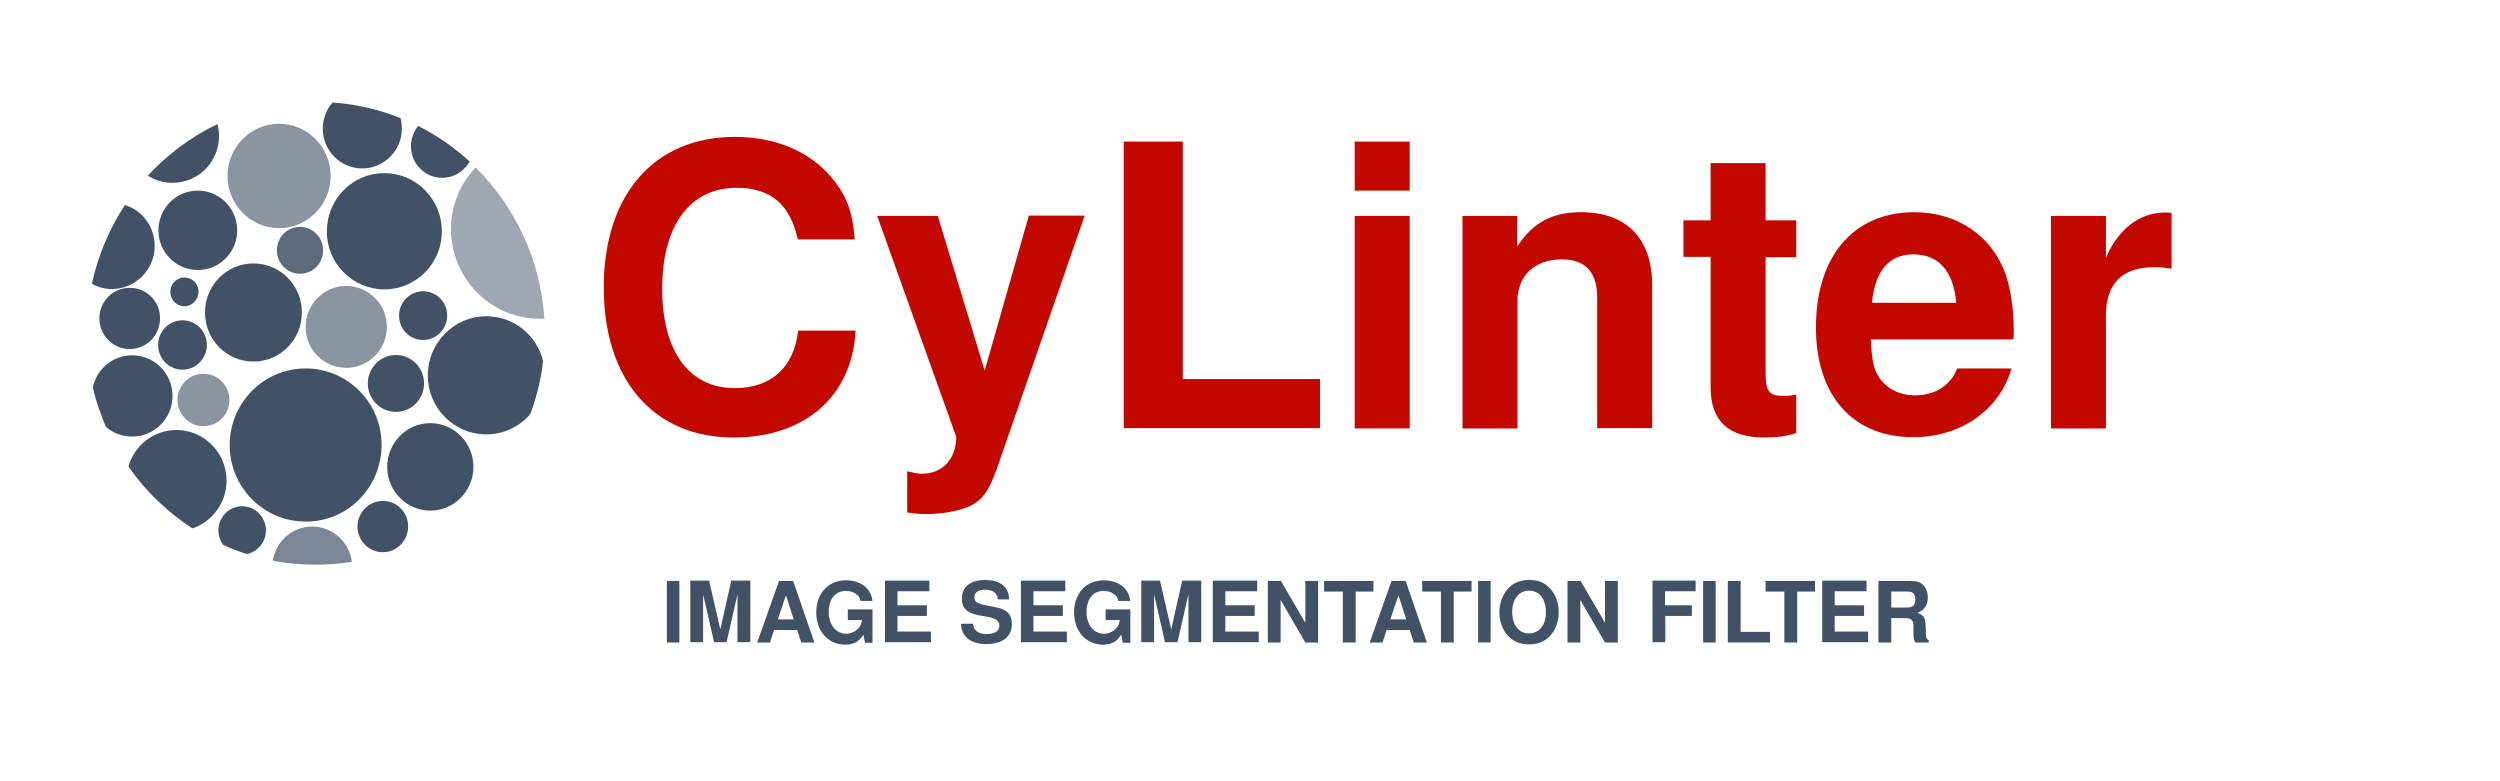 <?xml version="1.0" encoding="utf-8"?>
<!-- Generator: Adobe Illustrator 26.0.1, SVG Export Plug-In . SVG Version: 6.00 Build 0)  -->
<svg version="1.1" id="Layer_1" xmlns="http://www.w3.org/2000/svg" xmlns:xlink="http://www.w3.org/1999/xlink" x="0px" y="0px"
	 viewBox="10 10 800.0 250.0" style="enable-background:new 10 10 800.0 250.0;" xml:space="preserve">
<style type="text/css">
	.st0{fill:#C30800;}
	.st1{fill:#415266;}
	.st2{fill:none;}
	.st3{fill:#415266;fill-opacity:0.612;}
	.st4{fill:#415266;fill-opacity:0.859;}
	.st5{fill:#415266;fill-opacity:0.502;}
	.st6{fill:#415266;fill-opacity:0.69;}
</style>
<g>
	<path class="st0" d="M283.5,86.4c-0.6-7.9-2.3-13-6.2-18.1c-7-9.3-18.4-14.5-32.1-14.5c-25.9,0-42,18.5-42,48.2
		c0,29.6,16,48,41.5,48c22.9,0,38-13.2,39.1-34.2h-18.4c-1.3,11.7-8.6,18.4-20.3,18.4c-14.6,0-23.2-11.8-23.2-31.8
		c0-20.3,8.9-32.3,23.8-32.3c11,0,17.1,5.3,19.6,16.5H283.5z"/>
	<path class="st0" d="M339.2,79.1l-14.1,49.5l-15-49.5h-19.4l25.3,70.7c0,7-4.4,11.8-11,11.8c-1.4,0-2.5-0.3-4.7-0.8v13.2
		c2.6,0.4,4.2,0.5,6.3,0.5c4.5,0,9.6-0.9,12.7-2.1c4.9-2,7-4.8,9.9-13l27.9-80.4H339.2z"/>
	<path class="st0" d="M388.5,55.3h-18.9V147h62.8v-15.7h-43.9V55.3z"/>
	<path class="st0" d="M461.1,79.1h-17.6v68h17.6V79.1z M461.1,55.3h-17.6V71h17.6V55.3z"/>
	<path class="st0" d="M478,79.1v68h17.6v-40.8c0-8.1,5.5-13.3,14.2-13.3c7.6,0,11.3,4.2,11.3,12.2V147h17.6v-45.6
		c0-15.1-8.2-23.5-22.8-23.5c-9.2,0-15.4,3.3-20.4,11v-9.8H478z"/>
	<path class="st0" d="M584.9,80.5H575V62.2h-17.6v18.3h-8.7v11.7h8.7V134c0,10.7,5.7,16,17.2,16c4,0,6.9-0.4,10.2-1.4v-12.3
		c-1.8,0.3-2.6,0.4-4,0.4c-4.7,0-5.8-1.4-5.8-7.4v-37h9.8V80.5z"/>
	<path class="st0" d="M654.3,118.6c0.1-1.5,0.1-2.1,0.1-3c0-6.8-1-13.1-2.6-17.9c-4.5-12.3-15.5-19.8-29.2-19.8
		c-19.5,0-31.5,14.1-31.5,36.9c0,21.8,11.8,35.1,31.1,35.1c15.2,0,27.6-8.6,31.5-22h-17.4c-2.1,5.4-7,8.6-13.5,8.6
		c-5,0-9.1-2.1-11.6-5.9c-1.6-2.5-2.3-5.5-2.5-12H654.3z M609,106.9c1.1-10.4,5.5-15.5,13.3-15.5c8.1,0,12.8,5.4,13.7,15.5H609z"/>
	<path class="st0" d="M666.3,79.1v68h17.6v-36.1c0-10.3,5.2-15.5,15.5-15.5c1.9,0,3.1,0.1,5.5,0.5V78.1c-1-0.1-1.4-0.1-2.1-0.1
		c-8.1,0-15,5.3-18.9,14.5V79.1H666.3z"/>
</g>
<g>
	<path class="st1" d="M227.4,195.9h-4v19.7h4V195.9z"/>
	<path class="st1" d="M235,200.2l3.5,15.3h4l3.5-15.3v15.3h4.1v-19.7H244l-3.5,15.6l-3.6-15.6h-6v19.7h4.1V200.2z"/>
	<path class="st1" d="M265.1,211.6l1.3,4h4.2l-6.8-19.7h-4.5l-7,19.7h4.1l1.3-4H265.1z M264,208.2h-5.1l2.6-7.7L264,208.2z"/>
	<path class="st1" d="M289.2,205h-7.9v3.4h4.5c-0.1,1.1-0.4,1.8-1,2.5c-1,1.2-2.5,1.9-4,1.9c-3.3,0-5.6-2.9-5.6-6.9
		c0-4.2,2-6.8,5.5-6.8c1.4,0,2.6,0.4,3.5,1.2c0.6,0.5,0.9,0.9,1.2,2h3.8c-0.5-4.1-3.8-6.6-8.5-6.6c-5.7,0-9.5,4.2-9.5,10.3
		c0,6,3.9,10.3,9.2,10.3c2.7,0,4.4-0.9,5.9-3.2l0.5,2.6h2.4V205z"/>
	<path class="st1" d="M297.2,207.1h9.4v-3.4h-9.4v-4.5h10.2v-3.4h-14.2v19.7h14.7v-3.4h-10.7V207.1z"/>
	<path class="st1" d="M332.9,201.9c0-4.1-2.8-6.3-7.7-6.3c-4.7,0-7.4,2.2-7.4,6c0,3,1.5,4.5,5.5,5.3l2.8,0.5
		c2.7,0.5,3.7,1.3,3.7,2.9c0,1.6-1.5,2.6-4,2.6c-2.8,0-4.3-1.2-4.4-3.3h-3.9c0.2,4.2,3.1,6.5,8.2,6.5c5.1,0,8.1-2.4,8.1-6.4
		c0-3.1-1.6-4.7-5.2-5.4l-3.1-0.6c-2.9-0.6-3.7-1.1-3.7-2.6c0-1.5,1.3-2.4,3.4-2.4c2.5,0,4,1.1,4.1,3.1H332.9z"/>
	<path class="st1" d="M340.7,207.1h9.4v-3.4h-9.4v-4.5h10.2v-3.4h-14.2v19.7h14.7v-3.4h-10.7V207.1z"/>
	<path class="st1" d="M371.7,205h-7.9v3.4h4.5c-0.1,1.1-0.4,1.8-1,2.5c-1,1.2-2.5,1.9-4,1.9c-3.3,0-5.6-2.9-5.6-6.9
		c0-4.2,2-6.8,5.5-6.8c1.4,0,2.6,0.4,3.5,1.2c0.6,0.5,0.9,0.9,1.2,2h3.8c-0.5-4.1-3.8-6.6-8.5-6.6c-5.7,0-9.5,4.2-9.5,10.3
		c0,6,3.9,10.3,9.2,10.3c2.7,0,4.4-0.9,5.9-3.2l0.5,2.6h2.4V205z"/>
	<path class="st1" d="M379.3,200.2l3.5,15.3h4l3.5-15.3v15.3h4.1v-19.7h-6.1l-3.5,15.6l-3.6-15.6h-6v19.7h4.1V200.2z"/>
	<path class="st1" d="M402.1,207.1h9.4v-3.4h-9.4v-4.5h10.2v-3.4h-14.2v19.7h14.7v-3.4h-10.7V207.1z"/>
	<path class="st1" d="M427.7,215.6h4.1v-19.7h-4.1v13.4l-7.8-13.4h-4.2v19.7h4.1V202L427.7,215.6z"/>
	<path class="st1" d="M443.8,199.3h5.7v-3.4h-15.8v3.4h6v16.3h4.1V199.3z"/>
	<path class="st1" d="M461.1,211.6l1.3,4h4.2l-6.8-19.7h-4.5l-7,19.7h4.1l1.3-4H461.1z M460,208.2h-5.1l2.6-7.7L460,208.2z"/>
	<path class="st1" d="M475.2,199.3h5.7v-3.4h-15.8v3.4h6v16.3h4.1V199.3z"/>
	<path class="st1" d="M487,195.9h-4v19.7h4V195.9z"/>
	<path class="st1" d="M499.3,195.6c-2.8,0-5,0.9-6.7,2.7c-1.7,1.9-2.8,4.6-2.8,7.6c0,2.9,1,5.7,2.8,7.6c1.7,1.8,3.9,2.7,6.7,2.7
		c2.8,0,5-0.9,6.7-2.7c1.7-1.8,2.8-4.7,2.8-7.5c0-3.1-1-5.8-2.8-7.7C504.3,196.4,502.2,195.6,499.3,195.6z M499.3,199
		c3.3,0,5.4,2.7,5.4,7c0,4-2.2,6.7-5.4,6.7c-3.3,0-5.4-2.7-5.4-6.9C493.9,201.7,496.1,199,499.3,199z"/>
	<path class="st1" d="M523.6,215.6h4.1v-19.7h-4.1v13.4l-7.8-13.4h-4.2v19.7h4.1V202L523.6,215.6z"/>
	<path class="st1" d="M542.8,207.1h8.6v-3.4h-8.6v-4.5h9.8v-3.4h-13.8v19.7h4.1V207.1z"/>
	<path class="st1" d="M559,195.9h-4v19.7h4V195.9z"/>
	<path class="st1" d="M567,195.9h-4.1v19.7h13.5v-3.4H567V195.9z"/>
	<path class="st1" d="M585.1,199.3h5.7v-3.4H575v3.4h6v16.3h4.1V199.3z"/>
	<path class="st1" d="M597.1,207.1h9.4v-3.4h-9.4v-4.5h10.2v-3.4h-14.2v19.7h14.7v-3.4h-10.7V207.1z"/>
	<path class="st1" d="M615.2,207.8h4.6c1.7,0,2.5,0.7,2.5,2.3v0.8c0,0.5,0,1,0,1.3c0,1.9,0.1,2.4,0.6,3.4h4.3v-0.7
		c-0.6-0.3-0.9-0.8-0.9-1.6c-0.1-5.8-0.2-6.1-2.7-7.2c2.2-0.9,3.3-2.4,3.3-4.9c0-1.6-0.5-3-1.5-4c-0.9-0.9-2.1-1.3-3.8-1.3h-10.5
		v19.7h4.1V207.8z M615.2,204.4v-5.1h4.9c1.2,0,1.6,0.1,2.1,0.5c0.5,0.4,0.7,1.1,0.7,2c0,0.9-0.2,1.7-0.7,2.1
		c-0.5,0.4-1,0.5-2.1,0.5H615.2z"/>
</g>
<g>
	<path class="st2" d="M182.7,112c-15.6,0-28.3-12.8-28.3-28.6c0-7.7,3-14.7,7.9-19.8c-0.7-0.6-1.3-1.3-2-1.9c-1.7,3.1-5,5.2-8.8,5.2
		c-5.5,0-10-4.5-10-10.1c0-2.5,0.9-4.7,2.3-6.5c-1.8-0.9-3.7-1.8-5.7-2.6c0.3,1.1,0.4,2.2,0.4,3.3c0,7.1-5.7,12.8-12.7,12.8
		c-7,0-12.7-5.7-12.7-12.8c0-3.2,1.2-6.1,3.1-8.3c-1.7-0.1-3.5-0.2-5.3-0.2c-11.2,0-21.9,2.6-31.4,7.1c0.3,1.2,0.5,2.5,0.5,3.8
		c0,8.3-6.7,15-14.9,15c-2.9,0-5.6-0.9-7.9-2.3c-2.7,2.9-5.2,6.1-7.4,9.4c5.5,1.8,9.5,7,9.5,13.1c0,7.6-6.1,13.7-13.6,13.7
		c-2.4,0-4.6-0.6-6.5-1.7c-1.1,5.1-1.7,10.4-1.7,15.8c0,6,0.7,11.8,2,17.4c1.2-5.9,6.4-10.3,12.6-10.3c7.1,0,12.9,5.8,12.9,13
		c0,7.2-5.8,13-12.9,13c-3.2,0-6.1-1.2-8.4-3.1c2,4.5,4.4,8.7,7.1,12.7c1.9-6.8,8.1-11.7,15.4-11.7c8.9,0,16,7.3,16,16.2
		c0,7.1-4.6,13.2-10.9,15.3c3.1,2,6.4,3.8,9.8,5.3c-1-1.3-1.6-2.9-1.6-4.7c0-4.2,3.4-7.7,7.6-7.7c4.2,0,7.6,3.4,7.6,7.7
		c0,3.7-2.6,6.8-6.1,7.5c2.7,0.9,5.5,1.6,8.3,2.1c1-6.2,6.3-10.9,12.6-10.9c6.5,0,11.9,4.9,12.7,11.2c26.4-4.2,48-22.6,57.1-47.2
		c-3.4,4-8.5,6.5-14.1,6.5c-10.3,0-18.7-8.5-18.7-18.9c0-10.5,8.4-18.9,18.7-18.9c8.8,0,16.2,6.1,18.2,14.4c0.4-2.9,0.5-5.9,0.5-9
		c0-1.6-0.1-3.1-0.1-4.6C183.7,112,183.2,112,182.7,112z M133,65.3c10.2,0,18.4,8.3,18.4,18.6c0,10.3-8.3,18.6-18.4,18.6
		c-10.2,0-18.4-8.3-18.4-18.6C114.5,73.7,122.8,65.3,133,65.3z M106,97.6c-4.1,0-7.4-3.3-7.4-7.5c0-4.1,3.3-7.5,7.4-7.5
		c4.1,0,7.4,3.3,7.4,7.5C113.4,94.3,110.1,97.6,106,97.6z M106.6,110c0,8.7-6.9,15.7-15.5,15.7c-8.6,0-15.5-7-15.5-15.7
		c0-8.7,6.9-15.7,15.5-15.7C99.7,94.3,106.6,101.3,106.6,110z M120.8,101.6c7.2,0,13,5.9,13,13.1c0,7.2-5.8,13.1-13,13.1
		c-7.2,0-13-5.9-13-13.1C107.8,107.4,113.6,101.6,120.8,101.6z M136.7,123.6c5,0,9,4.1,9,9.1c0,5-4,9.1-9,9.1c-5,0-9-4.1-9-9.1
		C127.7,127.7,131.8,123.6,136.7,123.6z M99.3,49.6c9.1,0,16.5,7.5,16.5,16.7S108.5,83,99.3,83c-9.1,0-16.5-7.5-16.5-16.7
		S90.2,49.6,99.3,49.6z M73.3,71c7,0,12.6,5.7,12.6,12.7c0,7-5.6,12.7-12.6,12.7c-7,0-12.6-5.7-12.6-12.7C60.7,76.7,66.3,71,73.3,71
		z M73.6,103.3c0,2.5-2,4.6-4.5,4.6c-2.5,0-4.5-2.1-4.5-4.6c0-2.5,2-4.6,4.5-4.6C71.5,98.8,73.6,100.8,73.6,103.3z M51.5,121.7
		c-5.4,0-9.7-4.4-9.7-9.8c0-5.4,4.4-9.8,9.7-9.8c5.4,0,9.7,4.4,9.7,9.8C61.3,117.3,56.9,121.7,51.5,121.7z M60.5,120.4
		c0-4.4,3.5-7.9,7.8-7.9c4.3,0,7.8,3.5,7.8,7.9c0,4.4-3.5,7.9-7.8,7.9C64,128.3,60.5,124.7,60.5,120.4z M75.1,146.3
		c-4.6,0-8.3-3.7-8.3-8.4c0-4.6,3.7-8.4,8.3-8.4c4.6,0,8.3,3.7,8.3,8.4C83.4,142.5,79.7,146.3,75.1,146.3z M107.8,177
		c-13.4,0-24.3-11-24.3-24.5c0-13.6,10.9-24.5,24.3-24.5c5.9,0,11.3,2.1,15.5,5.6c5.4,4.4,8.8,11.2,8.8,18.8c0,0,0,0,0,0.1
		c0,0,0,0,0,0.1C132.1,166,121.2,177,107.8,177z M132.5,186.7c-4.5,0-8.1-3.7-8.1-8.2c0-4.5,3.6-8.2,8.1-8.2c4.5,0,8.1,3.7,8.1,8.2
		C140.6,183,137,186.7,132.5,186.7z M147.7,145.4c7.6,0,13.8,6.3,13.8,14c0,7.7-6.2,14-13.8,14c-7.6,0-13.8-6.3-13.8-14
		C133.9,151.7,140.1,145.4,147.7,145.4z M145.4,118.7c-4.2,0-7.7-3.5-7.7-7.8c0-4.3,3.4-7.8,7.7-7.8c4.2,0,7.7,3.5,7.7,7.8
		C153.1,115.2,149.6,118.7,145.4,118.7z"/>
	<path class="st1" d="M132.1,152.3C132.1,152.3,132.1,152.3,132.1,152.3c0-7.7-3.4-14.4-8.8-18.9C128.7,138,132.1,144.8,132.1,152.3
		z"/>
	<path class="st1" d="M91.1,94.3c-8.6,0-15.5,7-15.5,15.7c0,8.7,6.9,15.7,15.5,15.7c8.6,0,15.5-7,15.5-15.7
		C106.6,101.3,99.7,94.3,91.1,94.3z"/>
	<path class="st1" d="M133,102.6c10.2,0,18.4-8.3,18.4-18.6c0-10.3-8.3-18.6-18.4-18.6c-10.2,0-18.4,8.3-18.4,18.6
		C114.5,94.2,122.8,102.6,133,102.6z"/>
	<path class="st1" d="M73.3,96.4c7,0,12.6-5.7,12.6-12.7c0-7-5.6-12.7-12.6-12.7c-7,0-12.6,5.7-12.6,12.7
		C60.7,90.7,66.3,96.4,73.3,96.4z"/>
	<path class="st3" d="M120.8,127.7c7.2,0,13-5.9,13-13.1c0-7.2-5.8-13.1-13-13.1c-7.2,0-13,5.9-13,13.1
		C107.8,121.9,113.6,127.7,120.8,127.7z"/>
	<path class="st1" d="M145.4,103.2c-4.2,0-7.7,3.5-7.7,7.8c0,4.3,3.4,7.8,7.7,7.8c4.2,0,7.7-3.5,7.7-7.8
		C153.1,106.6,149.6,103.2,145.4,103.2z"/>
	<path class="st4" d="M113.4,90.1c0-4.1-3.3-7.5-7.4-7.5c-4.1,0-7.4,3.3-7.4,7.5c0,4.1,3.3,7.5,7.4,7.5
		C110.1,97.6,113.4,94.3,113.4,90.1z"/>
	<path class="st1" d="M136.7,141.8c5,0,9-4.1,9-9.1c0-5-4-9.1-9-9.1c-5,0-9,4.1-9,9.1C127.7,137.8,131.8,141.8,136.7,141.8z"/>
	<path class="st1" d="M133.9,159.4c0,7.7,6.2,14,13.8,14c7.6,0,13.8-6.3,13.8-14c0-7.7-6.2-14-13.8-14
		C140.1,145.4,133.9,151.7,133.9,159.4z"/>
	<path class="st1" d="M132.5,170.3c-4.5,0-8.1,3.7-8.1,8.2c0,4.5,3.6,8.2,8.1,8.2c4.5,0,8.1-3.7,8.1-8.2
		C140.6,173.9,137,170.3,132.5,170.3z"/>
	<path class="st3" d="M75.1,129.6c-4.6,0-8.3,3.7-8.3,8.4c0,4.6,3.7,8.4,8.3,8.4c4.6,0,8.3-3.7,8.3-8.4
		C83.4,133.3,79.7,129.6,75.1,129.6z"/>
	<path class="st1" d="M76.2,120.4c0-4.4-3.5-7.9-7.8-7.9c-4.3,0-7.8,3.5-7.8,7.9c0,4.4,3.5,7.9,7.8,7.9
		C72.7,128.3,76.2,124.7,76.2,120.4z"/>
	<path class="st1" d="M69,98.8c-2.5,0-4.5,2.1-4.5,4.6c0,2.5,2,4.6,4.5,4.6c2.5,0,4.5-2.1,4.5-4.6C73.6,100.8,71.5,98.8,69,98.8z"/>
	<path class="st1" d="M51.5,102.1c-5.4,0-9.7,4.4-9.7,9.8c0,5.4,4.4,9.8,9.7,9.8c5.4,0,9.7-4.4,9.7-9.8
		C61.3,106.5,56.9,102.1,51.5,102.1z"/>
	<path class="st1" d="M65.2,136.7c0-7.2-5.8-13-12.9-13c-6.2,0-11.4,4.4-12.6,10.3c1,4.4,2.5,8.6,4.2,12.6c2.3,2,5.2,3.1,8.4,3.1
		C59.4,149.7,65.2,143.9,65.2,136.7z"/>
	<path class="st1" d="M59.5,88.7c0-6.2-4-11.4-9.5-13.1c-5,7.5-8.6,16.1-10.6,25.2c1.9,1.1,4.2,1.7,6.5,1.7
		C53.4,102.4,59.5,96.3,59.5,88.7z"/>
	<path class="st1" d="M80.1,53.5c0-1.3-0.2-2.6-0.5-3.8c-8.4,4-16,9.7-22.3,16.5c2.3,1.5,5,2.3,7.9,2.3
		C73.5,68.5,80.1,61.8,80.1,53.5z"/>
	<path class="st3" d="M99.3,83c9.1,0,16.5-7.5,16.5-16.7s-7.4-16.7-16.5-16.7c-9.1,0-16.5,7.5-16.5,16.7S90.2,83,99.3,83z"/>
	<path class="st1" d="M125.9,63.9c7,0,12.7-5.7,12.7-12.8c0-1.1-0.2-2.2-0.4-3.3c-6.8-2.7-14.2-4.5-21.8-5c-1.9,2.2-3.1,5.1-3.1,8.3
		C113.2,58.1,118.9,63.9,125.9,63.9z"/>
	<path class="st1" d="M151.5,66.9c3.8,0,7-2.1,8.8-5.2c-4.9-4.5-10.5-8.4-16.5-11.4c-1.4,1.8-2.3,4-2.3,6.5
		C141.5,62.4,146,66.9,151.5,66.9z"/>
	<path class="st5" d="M182.7,112c0.5,0,1,0,1.5,0c-1.2-18.9-9.4-35.9-22-48.4c-4.9,5.1-7.9,12.1-7.9,19.8
		C154.4,99.2,167.1,112,182.7,112z"/>
	<path class="st1" d="M132.1,152.4C132.1,152.4,132.1,152.4,132.1,152.4c0-7.7-3.5-14.4-8.8-18.9c-4.2-3.5-9.6-5.6-15.5-5.6
		c-13.4,0-24.3,11-24.3,24.5c0,13.6,10.9,24.5,24.3,24.5C121.2,177,132.1,166,132.1,152.4z"/>
	<path class="st1" d="M82.5,163.8c0-8.9-7.2-16.2-16-16.2c-7.3,0-13.5,4.9-15.4,11.7c5.5,7.9,12.5,14.6,20.5,19.8
		C77.9,176.9,82.5,170.9,82.5,163.8z"/>
	<path class="st1" d="M95.1,179.7c0-4.2-3.4-7.7-7.6-7.7c-4.2,0-7.6,3.4-7.6,7.7c0,1.8,0.6,3.4,1.6,4.7c2.4,1.1,5,2.1,7.5,2.9
		C92.4,186.6,95.1,183.5,95.1,179.7z"/>
	<path class="st1" d="M165.6,111.2c-10.3,0-18.7,8.5-18.7,18.9c0,10.5,8.4,18.9,18.7,18.9c5.6,0,10.7-2.5,14.1-6.5
		c2-5.4,3.4-11,4.1-16.9C181.8,117.3,174.5,111.2,165.6,111.2z"/>
	<path class="st6" d="M109.9,178.5c-6.4,0-11.6,4.7-12.6,10.9c4.4,0.9,9,1.3,13.7,1.3c3.9,0,7.8-0.3,11.6-0.9
		C121.8,183.4,116.4,178.5,109.9,178.5z"/>
</g>
</svg>
